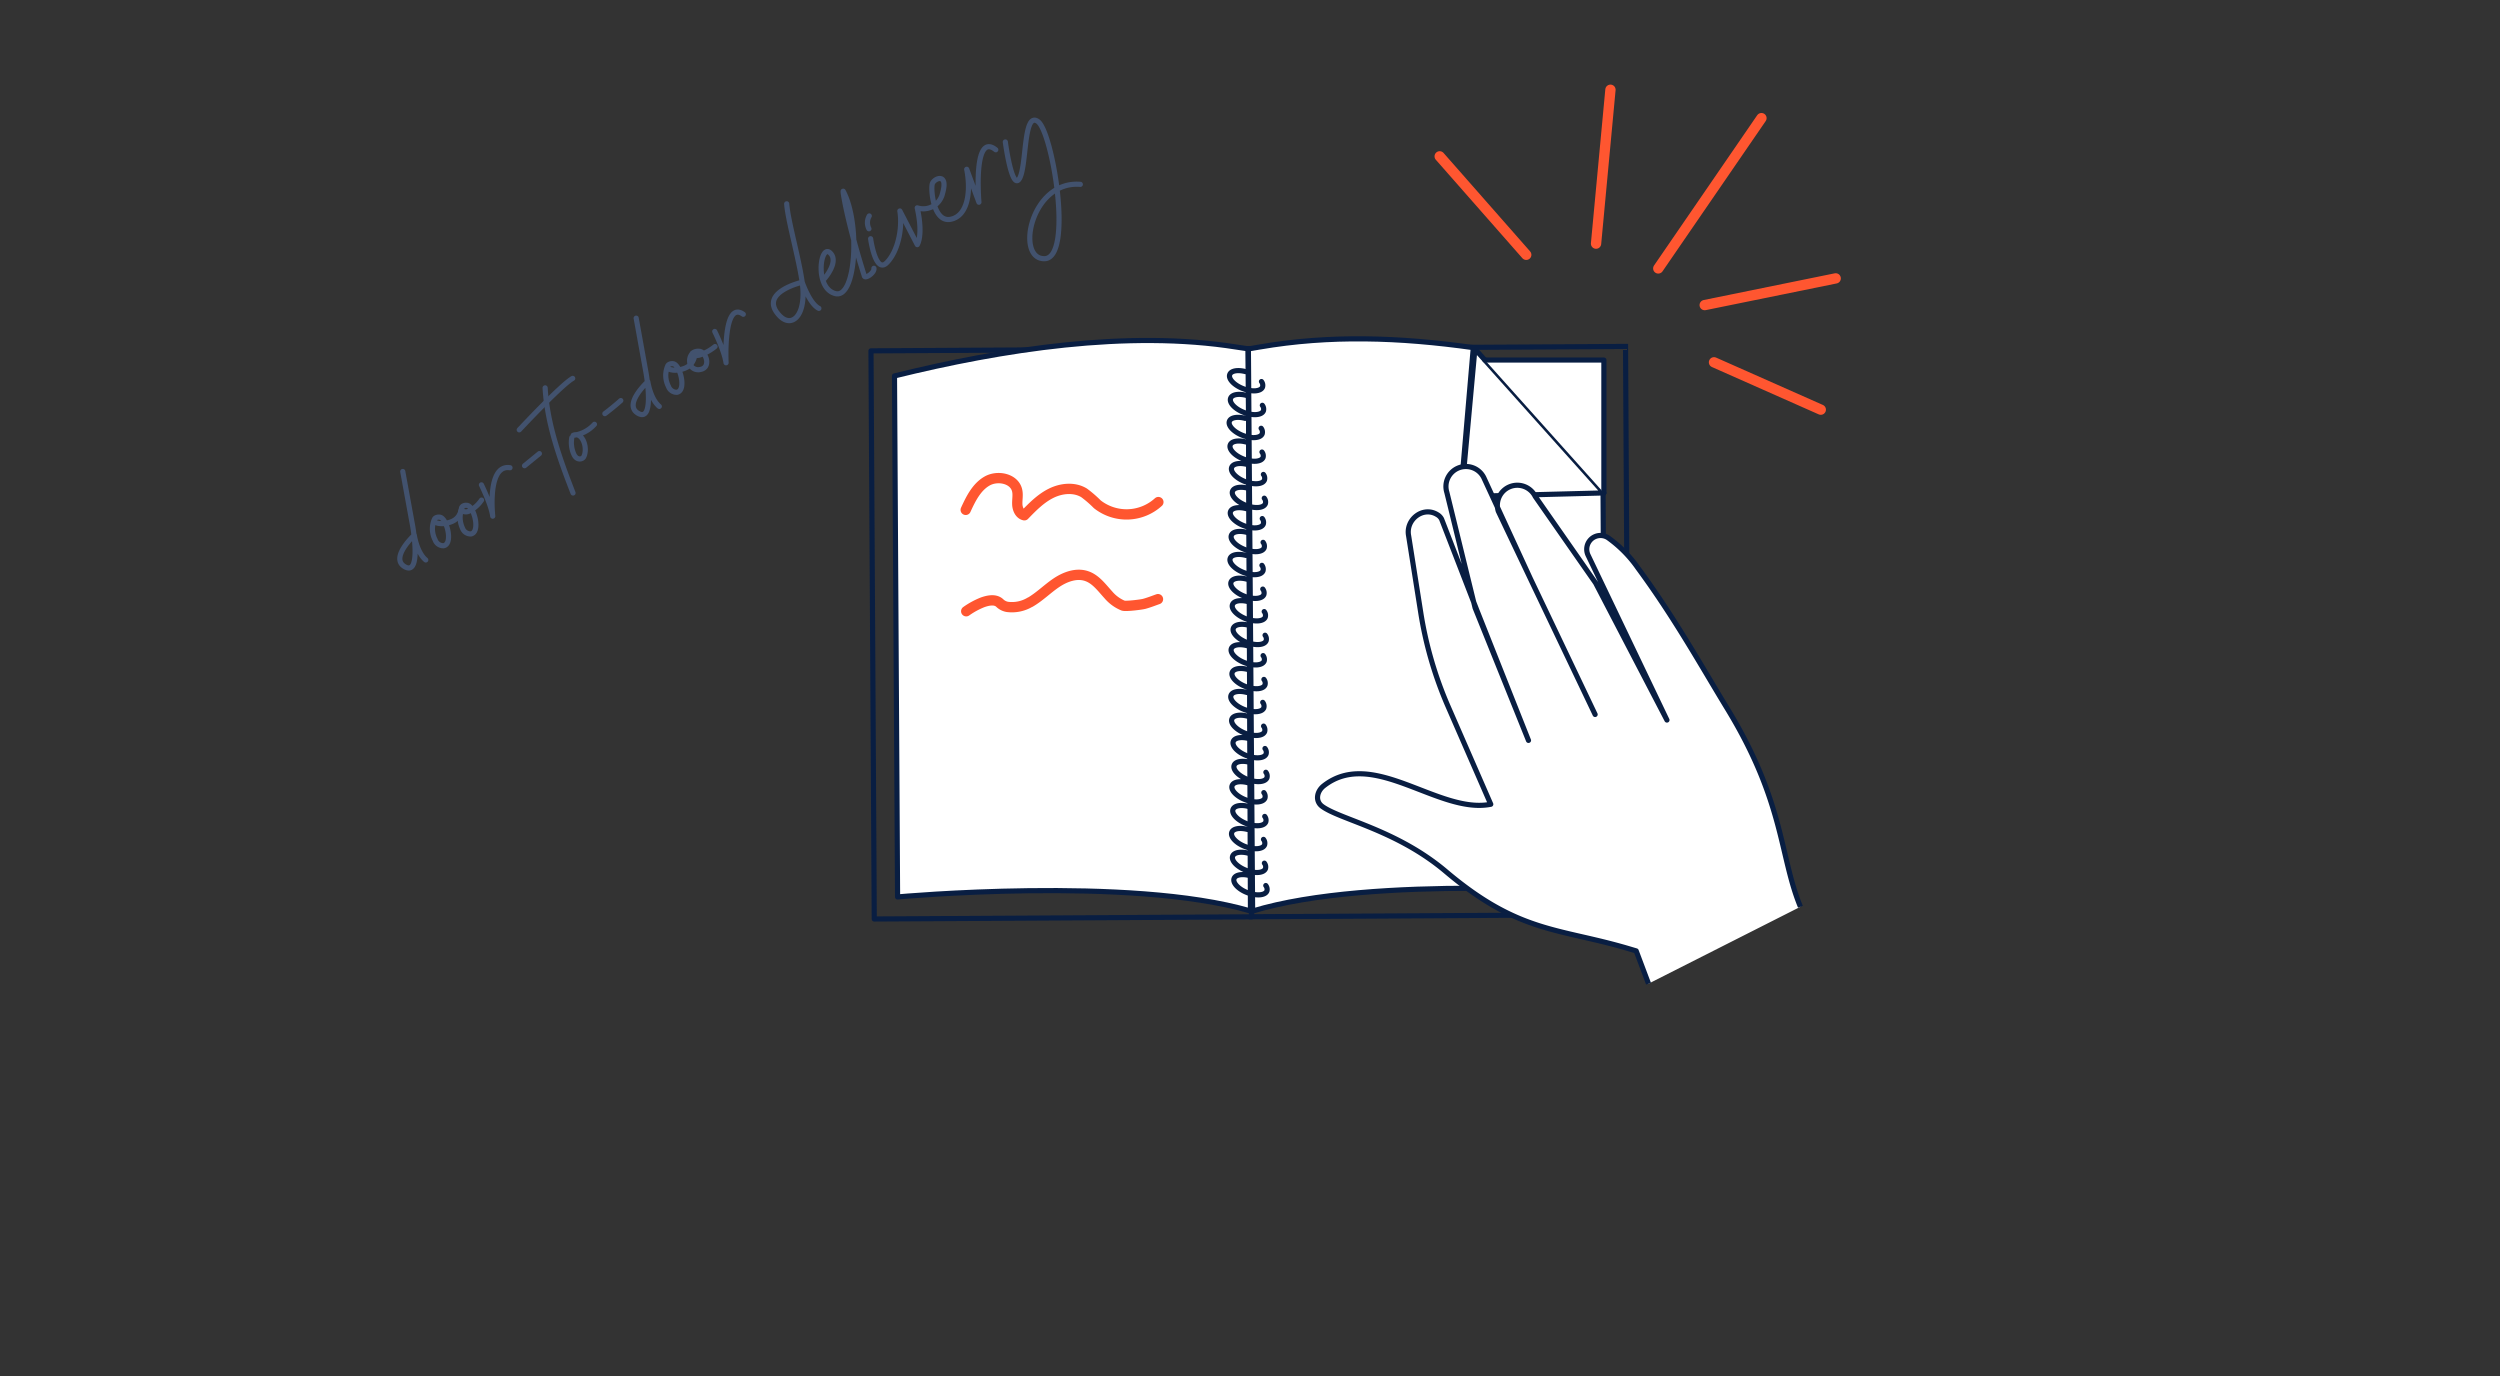 <svg xmlns="http://www.w3.org/2000/svg" fill="none" viewBox="0 0 485 267">
  <rect x="0" y="0" width="485" height="267" fill="#333333" stroke="none"/>
  <path stroke="#091E42" stroke-linecap="round" stroke-linejoin="round" d="M242.18 67.644l-73.21.421.635 110.22 73.21-.422-.635-110.22z"/>
  <path fill="#fff" stroke="#091E42" stroke-linecap="round" stroke-linejoin="round" d="M239.92 67.338c-21.214-3.391-45.55.449-66.388 5.592l.598 101.077s45.06-4.127 68.457 2.721l-.418-109.055-2.249-.335z"/>
  <path stroke="#091E42" stroke-miterlimit="10" d="M242.779 177.849l73.21-.422-.635-110.22-73.21.422.635 110.22z"/>
  <path fill="#fff" stroke="#091E42" stroke-linecap="round" stroke-linejoin="round" d="M244.395 67.314c13.553-2.332 26.998-1.908 41.424.126l-2.458 28.666 27.631-.879.437 78.002s-45.108-3.588-68.421 3.517l-.82-109.055 2.207-.377z"/>
  <path stroke="#091E42" stroke-linecap="round" stroke-linejoin="round" d="M244.724 74.019a1.196 1.196 0 01.21 1.064c-.323.856-2.016.993-3.768.317-1.753-.675-2.919-1.907-2.59-2.757.281-.735 1.573-.939 3.05-.55M244.893 78.63a1.198 1.198 0 01.215 1.07c-.329.85-2.016.987-3.774.317-1.758-.67-2.919-1.913-2.59-2.763.281-.735 1.573-.939 3.05-.55M244.658 83.086a1.195 1.195 0 01.209 1.07c-.323.85-2.015.993-3.768.317-1.752-.675-2.918-1.913-2.589-2.763.281-.73 1.573-.939 3.05-.55M244.822 87.697a1.197 1.197 0 01.216 1.047c-.329.849-2.016.992-3.774.317-1.759-.676-2.919-1.914-2.59-2.764.281-.73 1.573-.938 3.05-.55M245.099 92.04a1.194 1.194 0 01.21 1.07c-.323.849-2.016.987-3.768.317-1.753-.67-2.919-1.914-2.59-2.764.281-.735 1.573-.938 3.05-.55M245.268 96.65a1.198 1.198 0 01.215 1.07c-.329.85-2.016.994-3.774.318-1.758-.676-2.919-1.914-2.59-2.763.281-.73 1.573-.94 3.05-.55M244.877 100.604a1.192 1.192 0 01.209 1.064c-.323.85-2.015.993-3.768.317-1.752-.676-2.919-1.908-2.59-2.757.282-.736 1.573-.939 3.051-.55M245.041 105.215a1.192 1.192 0 01.209 1.07c-.323.85-2.009.987-3.768.317-1.758-.669-2.918-1.913-2.589-2.763.281-.735 1.573-.939 3.05-.55M244.814 109.677a1.205 1.205 0 01.21 1.07c-.323.85-2.016.993-3.768.317-1.753-.676-2.919-1.914-2.59-2.763.281-.73 1.573-.939 3.05-.55M244.978 114.282a1.2 1.2 0 01.216 1.071c-.329.849-2.016.992-3.774.317-1.758-.676-2.919-1.914-2.59-2.764.281-.729 1.573-.939 3.05-.55M245.256 118.648a1.197 1.197 0 01.209 1.071c-.323.849-2.015.986-3.774.317-1.758-.67-2.912-1.914-2.583-2.764.281-.735 1.573-.939 3.05-.55M245.424 123.235a1.194 1.194 0 01.209 1.071c-.323.849-2.016.993-3.768.317-1.752-.676-2.919-1.914-2.59-2.763.281-.73 1.573-.939 3.051-.551M245.041 127.189a1.194 1.194 0 01.21 1.064c-.329.849-2.016.993-3.774.317-1.759-.676-2.913-1.908-2.59-2.757.287-.736 1.579-.939 3.056-.55M245.201 131.806a1.192 1.192 0 01.209 1.064c-.323.856-2.015.993-3.768.317-1.752-.675-2.918-1.907-2.589-2.757.281-.735 1.573-.939 3.05-.55M244.971 136.256a1.202 1.202 0 01.209 1.07c-.323.849-2.015.993-3.774.317-1.758-.676-2.912-1.914-2.583-2.763.281-.73 1.573-.939 3.05-.55M245.135 140.867a1.194 1.194 0 01.209 1.07c-.323.85-2.016.993-3.768.317-1.752-.675-2.919-1.913-2.59-2.763.281-.729 1.573-.939 3.05-.55M245.407 145.209a1.2 1.2 0 01.215 1.071c-.329.849-2.016.986-3.774.317-1.758-.67-2.913-1.914-2.59-2.764.281-.735 1.579-.939 3.056-.55M245.58 149.82a1.197 1.197 0 01.209 1.071c-.323.849-2.015.993-3.768.317-1.752-.676-2.918-1.914-2.589-2.763.281-.736 1.572-.939 3.05-.551M245.184 153.768a1.203 1.203 0 01.215 1.07c-.329.849-2.015.993-3.774.317-1.758-.676-2.912-1.908-2.589-2.757.281-.736 1.579-.939 3.056-.55M245.358 158.385a1.192 1.192 0 01.209 1.064c-.323.856-2.016.993-3.774.317-1.758-.675-2.913-1.907-2.584-2.757.281-.735 1.573-.939 3.051-.55M245.118 162.841a1.196 1.196 0 01.215 1.07c-.329.849-2.016.993-3.774.317-1.758-.676-2.913-1.914-2.59-2.763.281-.736 1.579-.939 3.056-.55M245.291 167.452a1.192 1.192 0 01.209 1.07c-.323.85-2.015.993-3.768.317-1.752-.675-2.918-1.913-2.59-2.763.282-.729 1.573-.939 3.051-.55M245.563 171.794a1.194 1.194 0 01.215 1.064c-.329.856-2.015.993-3.774.323-1.758-.669-2.912-1.913-2.589-2.763.281-.735 1.578-.939 3.05-.55"/>
  <path stroke="#FF5630" stroke-linecap="round" stroke-linejoin="round" stroke-width="2" d="M321.704 52.075l20.018-29.157M332.517 70.287l20.717 9.186M330.712 59.186l25.413-5.18M309.634 47.266l2.793-29.856M296.092 49.431L279.298 30.33"/>
  <path fill="#fff" stroke="#091E42" stroke-linejoin="round" d="M311.146 95.628l-27.637.717 2.625-28.648 25.012 27.93z"/>
  <path fill="#fff" d="M349.285 175.915c-4.049-9.845-3.075-20.192-14.151-38.38-5.042-8.265-10.221-17.631-17.345-27.308a24.187 24.187 0 00-5.837-5.915 2.672 2.672 0 00-4.07 1.709 2.676 2.676 0 00.206 1.688l15.299 31.98-13.833-26.579-11.723-16.807a3.87 3.87 0 00-5.036-1.836 3.866 3.866 0 00-2.129 4.695l6.226 13.092 12.56 26.352-12.56-26.352-9.031-19.587a3.871 3.871 0 00-5.036-1.836 3.87 3.87 0 00-2.135 4.695l5.479 22.392 10.358 25.718-10.053-25.341-6.807-17.59a2.16 2.16 0 00-.849-.873c-2.745-1.692-6.172.963-5.544 4.127l2.362 14.952a74.587 74.587 0 005.287 18.128l8.284 18.989c-10.12 2.004-22.853-11.052-32.387-3.588-1.387 1.082-1.722 2.99-.305 4.007 3.487 2.554 14.438 4.551 23.972 12.614 14.228 12.033 21.932 10.956 35.502 14.988l1.43.424 2.392 6.358"/>
  <path stroke="#091E42" stroke-linejoin="round" d="M349.285 175.915c-4.049-9.845-3.075-20.192-14.151-38.38-5.042-8.265-10.221-17.631-17.345-27.308a24.187 24.187 0 00-5.837-5.915 2.672 2.672 0 00-4.07 1.709 2.676 2.676 0 00.206 1.688l15.299 31.98-13.833-26.579-11.723-16.807a3.87 3.87 0 00-5.036-1.836v0a3.866 3.866 0 00-2.129 4.695l6.226 13.092 12.56 26.352-12.56-26.352-9.031-19.587a3.871 3.871 0 00-5.036-1.836v0a3.87 3.87 0 00-2.135 4.695l5.479 22.392 10.358 25.718-10.053-25.341-6.807-17.59a2.16 2.16 0 00-.849-.873c-2.745-1.692-6.172.963-5.544 4.127l2.362 14.952a74.587 74.587 0 005.287 18.128l8.284 18.989c-10.12 2.004-22.853-11.052-32.387-3.588-1.387 1.082-1.722 2.99-.305 4.007 3.487 2.554 14.438 4.551 23.972 12.614 14.228 12.033 21.932 10.956 35.502 14.988l1.43.424 2.392 6.358"/>
  <path fill="#fff" d="M288.067 69.85h23.087v25.778"/>
  <path stroke="#091E42" stroke-linecap="round" stroke-linejoin="round" d="M288.067 69.85h23.087v25.778"/>
  <path stroke="#FF5630" stroke-linecap="round" stroke-linejoin="round" stroke-width="2" d="M187.349 98.911c.986-2.141 2.093-4.414 4.138-5.586 2.046-1.172 5.276-.514 5.832 1.794.215.88 0 1.795.036 2.716.035.92.484 1.937 1.369 2.129 1.561-1.61 3.158-3.248 5.162-4.253 2.003-1.004 4.515-1.262 6.429-.095a22.325 22.325 0 012.56 2.213 9.167 9.167 0 0011.848-.425M187.446 118.582a15.085 15.085 0 013.17-1.728c1.029-.365 2.44-.694 3.326.125.408.401.93.666 1.495.76a6.826 6.826 0 004.39-.915h.036c1.794-1.035 3.307-2.578 5.041-3.75 1.735-1.173 3.936-1.992 5.921-1.304 1.759.598 2.925 2.237 4.187 3.618a7.54 7.54 0 002.865 2.1c.514.185 3.505-.18 4.121-.347.903-.246 1.794-.598 2.649-.903"/>
  <g>
    <path stroke="#42526E" stroke-linecap="round" stroke-linejoin="round" d="M105.756 75.246c.397 7.033 2.859 13.825 5.413 20.393M110.932 84.891a5.526 5.526 0 00.365 3.162c.567 1.392 1.75 1.057 1.966.529.832-1.694-.265-4.885-2.06-4.131a6.557 6.557 0 004.121-2.142M195.034 27.54s1.265 9.512 2.726 7.132c1.462-2.38.727-13.115 3.582-11.111 2.855 2.003 6.93 26.556 1.275 26.627-5.655.07-2.615-15.205 6.967-14.423M152.618 39.54c.228 3.222 2.332 10.475 3.008 15.212.912 6.458-2.023 9.086-4.465 6.414-4.124-4.452 4.465-6.414 4.465-6.414s1.42 4.173 3.238 5.07M159.946 54.044s2.946-3.325 1.058-5.023c-1.887-1.697-3.034 7.043 1.135 7.953 3.956.84 4.743-13.661 1.456-19.853-.205-.463.715 5.741 4.09 16.42.192.607 2.013-.652 1.857-1.491M168.9 46.312s.933 6.856 3.115 4.675c2.182-2.18 3.102-6.657 2.56-10.06l3.377 6.532s1.189-1.766-.01-7.136a3.822 3.822 0 004.922-2.852c1.156-4.062-1.65-2.877-1.992-1.833-.341 1.043.176 7.53 3.519 6.91 3.343-.619 4.009-5.337 3.15-9.707l2.37 6.39s-1.209-13.752 3.27-10.176M123.417 61.725l1.907 10.57s1.741 9.612-1.433 7.94c-3.174-1.671 1.785-6.193 1.785-6.193s.491 3.347 2.227 4.8M129.527 71.017a4.635 4.635 0 00.162 3.97 1.668 1.668 0 001.638 1.116c1.803-.325.744-4.814-.505-5.462-.38-.195-1.14-.074-1.295.376zm0 0c-.265.767 1.327.865 1.852.779.966-.144 2.894-.42 3.361-2.662"/>
    <path stroke="#42526E" stroke-linecap="round" stroke-linejoin="round" d="M134.444 68.444a2.088 2.088 0 00-.324 2.662 1.736 1.736 0 001.759.57c2.021-.361 1.23-3.195-.095-3.507a1.81 1.81 0 00-1.461.355c-.356.521.791.514 1.357.366a9.33 9.33 0 003.037-1.66M138.66 64.303s1.845 3.707 2.194 6.07c0 0-.603-12.212 3.344-9.404M78.135 91.469l1.924 10.587s1.732 9.591-1.433 7.941c-3.165-1.65 1.748-6.177 1.748-6.177s.485 3.351 2.224 4.811M84.255 100.789a4.651 4.651 0 00.166 3.96 1.68 1.68 0 001.634 1.126c1.81-.328.748-4.824-.497-5.465-.38-.195-1.144-.081-1.303.379zm0 0c-.261.757 1.332.854 1.852.779.973-.147 2.895-.42 3.369-2.665"/>
    <path stroke="#42526E" stroke-linecap="round" stroke-linejoin="round" d="M89.689 98.36a4.96 4.96 0 00.032 4.105 1.674 1.674 0 001.63 1.12c1.81-.328.752-4.817-.497-5.466-.38-.194-1.143-.08-1.302.38-.259.763.8.925 1.29.724a6.328 6.328 0 002.577-2.208M93.397 94.064s1.848 3.715 2.194 6.071c0 0-1.153-10.099 3.347-9.397M100.736 83.388s8.173-8.763 10.368-9.98M101.762 90.35l2.877-2.351M117.345 80.244a49.403 49.403 0 003.09-2.532M168.568 44.381a2.61 2.61 0 01.071-2.49"/>
  </g>
</svg>
